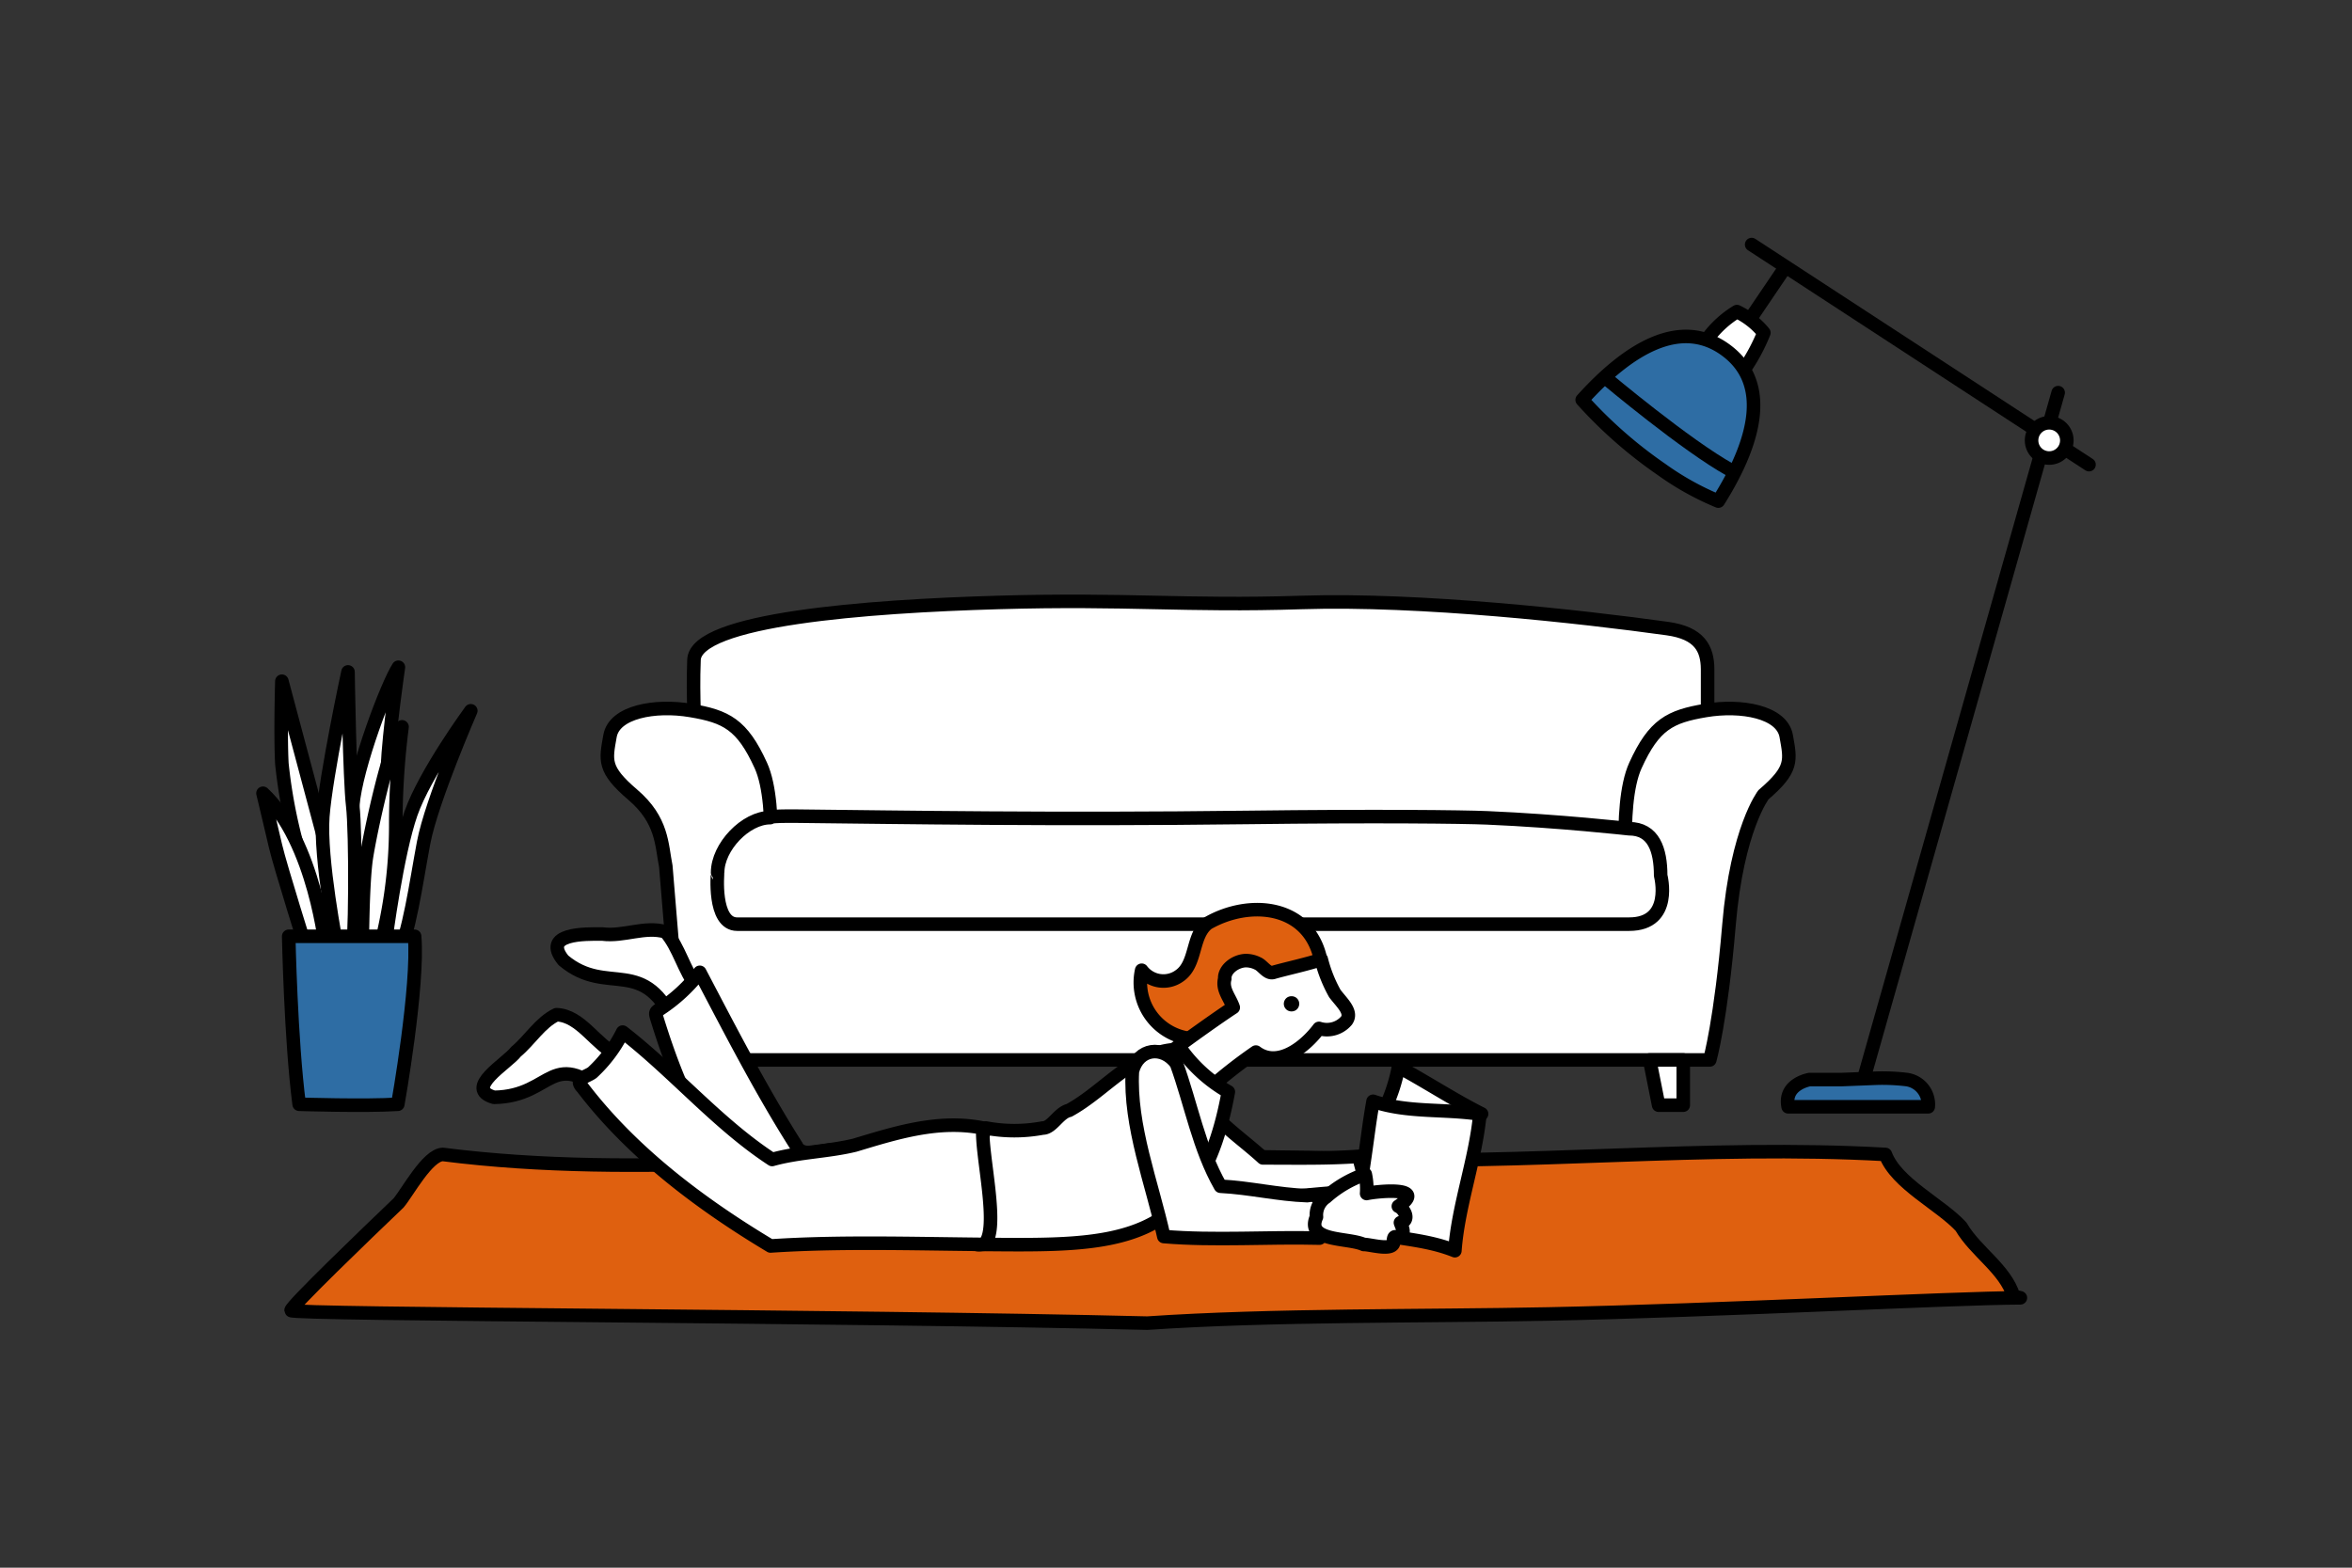 <svg xmlns="http://www.w3.org/2000/svg" width="225" height="150" viewBox="0 0 225 150">
  <rect x="0" y="0" width="225" height="150" fill="#333333" stroke="none"/>
  <defs>
    <style>
      .cls-1 {
        fill: #fff;
      }

      .cls-1, .cls-2, .cls-3, .cls-4 {
        stroke: #000;
        stroke-linecap: round;
        stroke-linejoin: round;
        stroke-width: 1.296px;
      }

      .cls-2 {
        fill: #2e6da4;
      }

      .cls-3 {
        fill: none;
      }

      .cls-4 {
        fill: #df600f;
      }
    </style>
  </defs>
  <g id="illust">
    <g>
      <g>
        <path class="cls-1" d="M80.382,80.711s5.712-.171,13.467-.09,28.08-.985,38.957-.985,24.787-.009,27.3-.392,3.264-2.57,3.249-5.485.014-7.775,0-9.735-.766-3.451-3.845-3.879c-8.247-1.146-23.655-2.862-34.965-2.5s-16.526-.363-29.075,0-28.931,1.6-29.081,5.49.15,6.193,0,9.24.332,6.126,1.722,7.259S80.382,80.711,80.382,80.711Z"/>
        <path class="cls-1" d="M71.281,88.283l2.1-1.735s1.189-9.392-.6-13.314-3.311-4.684-6.717-5.256-7.3.126-7.709,2.45-.68,3.172,2.175,5.611,2.751,4.766,3.164,6.847l1.531,18.531h98.338S164.624,97.7,165.4,88.5s3.3-12.459,3.3-12.459c2.856-2.439,2.587-3.287,2.176-5.611s-4.3-3.021-7.708-2.449-4.932,1.336-6.717,5.257-.6,13.312-.6,13.312"/>
        <polygon class="cls-1" points="158.67 105.746 161.026 105.746 161.026 101.417 157.809 101.417 158.67 105.746"/>
        <polygon class="cls-1" points="70.4 105.746 68.056 105.746 68.056 101.417 71.261 101.417 70.4 105.746"/>
        <path class="cls-1" d="M70.522,88.426h85.322c4.246,0,3.021-4.65,3.021-4.65,0-2.466-.679-4.481-3.021-4.481,0,0-6.632-.742-13.567-1.04-2.318-.1-10.742-.193-22.876-.041-18.633.232-33.254-.018-43.137-.122-2.938-.031-2.583.141-2.583.141-2.342,0-5.031,2.792-5.031,5.259C68.651,83.493,68.18,88.426,70.522,88.426Z"/>
      </g>
      <g>
        <path class="cls-1" d="M34.044,90.479s-.6-9.672-.3-13.393,3.313-11.607,4.368-13.244c0,0-.9,6.1-1.055,9.673s-.9,13.988-1.506,16.22"/>
        <path class="cls-1" d="M34.2,92.265,26.966,65.181s-.151,5.06,0,7.887a48.932,48.932,0,0,0,2.711,11.756,73.674,73.674,0,0,1,2.409,7.888"/>
        <path class="cls-1" d="M34.647,91.571s0-6.945.4-9.524,2.209-10.913,3.414-12.5a74.029,74.029,0,0,0-.6,9.524,46.225,46.225,0,0,1-1.808,12.7"/>
        <path class="cls-1" d="M36.906,89.884S37.96,81.7,39.315,77.83s5.723-9.821,5.723-9.821S41.273,76.64,40.52,80.658s-1.355,8.631-2.56,11.012"/>
        <path class="cls-1" d="M32.237,90.628s-1.657-8.482-1.356-12.5,2.41-13.84,2.41-13.84.151,10.268.452,12.8.3,13.542-.151,15.477"/>
        <path class="cls-1" d="M31.183,90.926S30.128,80.509,25.158,75.9c0,0,.753,3.125,1.2,5.059s3.163,10.566,3.163,10.566"/>
        <path class="cls-2" d="M27.618,89.586s.2,9.921,1,16.072c0,0,6.426.2,9.438,0,0,0,2.008-11.31,1.607-16.072Z"/>
      </g>
      <g>
        <line class="cls-3" x1="166.388" y1="32.059" x2="170.52" y2="25.958"/>
        <line class="cls-3" x1="167.569" y1="23.4" x2="199.842" y2="44.456"/>
        <line class="cls-3" x1="196.89" y1="37.569" x2="178.089" y2="103.932"/>
        <path class="cls-1" d="M163.451,32.256a9.856,9.856,0,0,1,2.709-2.441,7.515,7.515,0,0,1,2.576,2.026A18.032,18.032,0,0,1,167.088,35"/>
        <circle class="cls-1" cx="196.033" cy="42.14" r="1.687"/>
        <path class="cls-2" d="M164.381,47.947c3.705-5.888,4.889-11.3.8-14.387-4.364-3.3-9.415-.189-13.823,4.7a43.04,43.04,0,0,0,7.6,6.666A26.983,26.983,0,0,0,164.381,47.947Z"/>
        <path class="cls-1" d="M153.719,36.258s7.6,6.382,11.834,8.719"/>
        <path class="cls-2" d="M179.385,103.169a19.387,19.387,0,0,1,3.023.125,2.407,2.407,0,0,1,2.054,2.605h-13.4c-.458-2.191,2.055-2.605,2.055-2.605h3.1Z"/>
      </g>
      <path class="cls-4" d="M42.363,110.46c19,2.417,38.293-.236,57.3,0,9.583.489,18.561,0,29.129.4,17.1.651,34.392-1.369,51.572-.4,1.045,2.793,5.27,4.771,7.241,6.919,1.4,2.4,4.216,4.019,5.02,6.643l.651.157c-6.47.018-28.649,1.21-45.169,1.545-12,.243-26.418.064-38.357.876-29.259-.719-81.911-.807-81.911-1.211s7.091-7.236,10.289-10.289C38.974,114.109,40.894,110.491,42.363,110.46Z"/>
      <g>
        <path class="cls-4" d="M126.312,91.72c-1.15-5.154-6.777-5.674-10.772-3.384-1.553,1.19-1.044,3.878-2.7,5.026a2.612,2.612,0,0,1-3.623-.527,5.4,5.4,0,0,0,4.926,6.56"/>
        <path class="cls-1" d="M126.179,98.4c-1.313,1.75-3.906,3.87-6.036,2.266a46.784,46.784,0,0,0-4.554,3.57c-3.339-2.5-4.72-2.709-3.04-4,1.008-.772,3.94-2.87,5.427-3.84-.3-.922-1.092-1.7-.811-2.746-.063-.863.957-1.688,1.993-1.738a2.534,2.534,0,0,1,1.159.275c.482.2.927,1.03,1.513.85.96-.289,3.611-.872,4.567-1.244a13.225,13.225,0,0,0,1.294,3.265c.676.9,1.7,1.766,1.126,2.589A2.46,2.46,0,0,1,126.179,98.4Z"/>
        <path d="M123.94,95.423a.781.781,0,0,0-.777,0,.733.733,0,0,0,0,1.248.778.778,0,0,0,.777,0,.732.732,0,0,0,0-1.248Z"/>
        <path class="cls-1" d="M115.4,105.825c1.48,1.882,3.681,3.369,5.417,4.966,3.073,0,6.2.068,9.18-.151.042.517,1.145,3.515.232,3.307a130.176,130.176,0,0,0-13.446,1.482c-.885-2.668-6.933-9.807-5.182-12.056C113.231,102.569,114.6,104.732,115.4,105.825Z"/>
        <path class="cls-1" d="M94.331,107.932a14.706,14.706,0,0,0,5.418,0c.888.011,1.518-1.454,2.521-1.688,3.58-1.949,6.3-5.892,10.721-5.836a14.164,14.164,0,0,0,4.514,4.063c-2.7,14.93-10.671,14.711-23.474,14.6-.32.021-.883.153-.754-.375.214-1.272.1-2.558.3-3.83C93.941,112.572,93.229,110,94.331,107.932Z"/>
        <path class="cls-1" d="M108.326,102.515c-.287,5.191,1.89,10.71,3.009,15.8,4.868.41,9.954.021,14.9.15-.333-1.284.969-4.532-1.167-4.063-2.822-.095-5.488-.757-8.313-.9-2.067-3.613-2.805-7.85-4.214-11.736C111.253,100,108.879,100.281,108.326,102.515Z"/>
        <path class="cls-1" d="M141.732,106.578c-2.595-1.3-5.3-3.069-7.946-4.5a16.456,16.456,0,0,1-1.4,4.2c2.745,1.29,6.078.359,9.021.624C141.414,106.946,141.422,106.987,141.732,106.578Z"/>
        <path class="cls-1" d="M130.3,112.446c.54-3.494.646-4.83,1.053-7.072,3.278,1.128,6.82.7,10.217,1.226-.417,4.4-2.07,8.716-2.392,13.069-3.081-1.232-6.2-1.111-9.642-2.1-.8-.231.5-1.935.345-2.836a1.314,1.314,0,0,0,.118-.786C129.991,113.73,130.558,112.477,130.3,112.446Z"/>
        <path class="cls-1" d="M66.676,94.4c-1.211-1.444-1.719-3.8-3.008-5.241-1.992-.574-4,.477-6.045.211-1.648-.011-5.856-.1-3.724,2.517,4.257,3.58,7.776-.708,10.806,6.466C66.076,97.186,66.307,96.869,66.676,94.4Z"/>
        <path class="cls-1" d="M76.424,117.713c-7.5-4.247-11.18-12.434-13.619-20.39-.136-.445-.068-.517.307-.754a15.738,15.738,0,0,0,3.832-3.535c2.929,5.57,5.878,11.324,9.243,16.611.588,1.3,2.842.171,3.991.39a59.04,59.04,0,0,0,7.532-.3"/>
        <path class="cls-1" d="M59.123,100.969c-2.139-.954-3.526-3.8-5.89-3.88-1.558.743-2.532,2.424-3.872,3.543-.857,1.128-5.047,3.513-2.1,4.362,5.82-.088,5.319-5.179,11.4.289C59.318,103.855,62.177,101.578,59.123,100.969Z"/>
        <path class="cls-1" d="M94.03,107.932c-4.207-.84-8.23.425-12.245,1.637-2.591.634-5.332.649-7.919,1.373-5.185-3.382-9.394-8.394-14.3-12.189a13.392,13.392,0,0,1-2.9,3.874c-.534.407-1.773.595-.949,1.426,4.778,6.265,11.349,11.182,17.994,15.165,6.52-.435,13.641-.215,20.389-.151C95.724,117.839,93.815,110.352,94.03,107.932Z"/>
        <path class="cls-1" d="M126.835,114.553a10.922,10.922,0,0,1,3.772-2.2,6.515,6.515,0,0,1,.129,1.844c1.042-.23,5.886-.7,3.035,1.222.609.268,1.131,1.368.2,1.568.139.425.521,1.032-.094,1.3-.351.152-.508-.129-.571.329.292,1.241-2.146.445-2.852.458-1.474-.681-5.578-.23-4.517-2.637A2.044,2.044,0,0,1,126.835,114.553Z"/>
      </g>
    </g>
  </g>
</svg>
